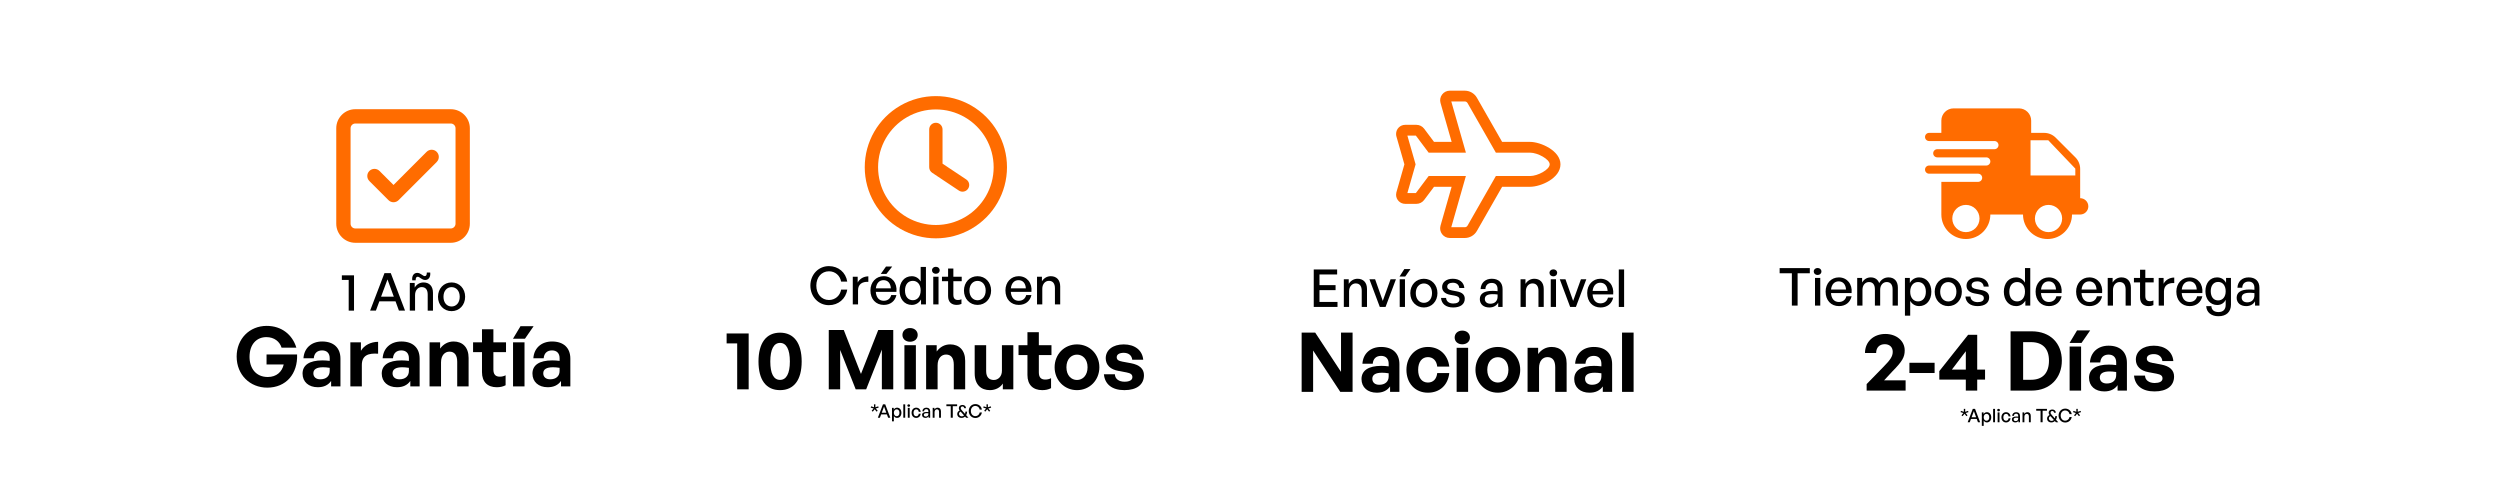 <svg xml:space="preserve" style="enable-background:new 0 0 1523.222 303.833;" viewBox="0 0 1523.222 303.833" y="0px" x="0px" xmlns:xlink="http://www.w3.org/1999/xlink" xmlns="http://www.w3.org/2000/svg" id="Capa_1" version="1.1">
<g>
	<g>
		<g>
			<g>
				<g>
					<path d="M212.453,189.264v-18.707h-4.168v-2.8h7.413v21.507H212.453z"></path>
					<path d="M240.993,183.601h-9.862l-2.1,5.663H225.5l8.749-22.843h3.85l8.686,22.843h-3.723L240.993,183.601z M232.181,180.77
						h7.763l-3.85-10.531L232.181,180.77z"></path>
					<path d="M252.896,189.264h-3.213v-16.861h2.99v2.799c1.146-1.877,3.055-3.117,5.377-3.117c3.468,0,5.758,2.227,5.758,6.268
						v10.912h-3.213v-9.831c0-2.895-1.272-4.518-3.658-4.518c-2.195,0-4.041,1.846-4.041,4.836V189.264z M251.178,170.812
						c-0.35-2.769,0.954-4.55,3.054-4.55c2.101,0,3.341,1.973,4.582,1.973c0.795,0,1.272-0.668,1.24-2.195h2.068
						c0.35,2.736-0.986,4.55-3.055,4.55c-2.1,0-3.34-1.973-4.581-1.973c-0.764,0-1.272,0.668-1.241,2.195H251.178z"></path>
					<path d="M266.865,180.833c0-4.995,3.499-8.749,8.271-8.749s8.271,3.754,8.271,8.749s-3.499,8.749-8.271,8.749
						S266.865,185.828,266.865,180.833z M280.1,180.833c0-3.69-2.195-5.886-4.963-5.886s-4.932,2.195-4.932,5.886
						s2.164,5.917,4.932,5.917S280.1,184.524,280.1,180.833z"></path>
				</g>
			</g>
			<g>
				<g>
					<path d="M144.19,217.223c0-10.666,7.747-18.665,18.312-18.665c9.156,0,15.696,5.434,18.062,13.281h-9.006
						c-1.107-3.672-4.428-6.439-9.257-6.439c-5.835,0-10.263,4.276-10.263,12.024c0,6.942,3.873,12.274,11.118,12.274
						c5.333,0,8.703-3.169,9.71-7.646h-10.465v-6.087h18.614c0.452,11.771-6.69,20.224-18.212,20.224
						C152.339,236.189,144.19,228.391,144.19,217.223z"></path>
					<path d="M201.746,232.114c-1.761,2.516-4.428,3.823-8.1,3.823c-5.584,0-9.307-3.27-9.307-8.301
						c0-5.231,4.226-8.049,12.074-8.049c1.509,0,2.816,0.101,4.477,0.302v-1.61c0-3.019-1.711-4.779-4.629-4.779
						c-3.018,0-4.829,1.761-5.08,4.779h-6.289c0.402-6.188,4.88-10.212,11.369-10.212c7.044,0,11.169,3.873,11.169,10.464v16.903
						h-5.685V232.114z M195.156,231.108c3.571,0,5.734-1.962,5.734-5.081v-1.912c-1.66-0.251-2.816-0.352-4.024-0.352
						c-3.975,0-5.937,1.258-5.937,3.672C190.93,229.699,192.539,231.108,195.156,231.108z"></path>
					<path d="M220.463,235.434h-6.992V208.57h6.439v5.182c1.962-3.421,6.138-5.483,10.464-5.483v7.244
						c-5.937-0.453-9.911,0.956-9.911,6.893V235.434z"></path>
					<path d="M249.996,232.114c-1.76,2.516-4.427,3.823-8.1,3.823c-5.584,0-9.307-3.27-9.307-8.301
						c0-5.231,4.227-8.049,12.074-8.049c1.509,0,2.816,0.101,4.477,0.302v-1.61c0-3.019-1.71-4.779-4.628-4.779
						c-3.019,0-4.829,1.761-5.081,4.779h-6.289c0.403-6.188,4.881-10.212,11.37-10.212c7.044,0,11.169,3.873,11.169,10.464v16.903
						h-5.686V232.114z M243.406,231.108c3.572,0,5.734-1.962,5.734-5.081v-1.912c-1.66-0.251-2.816-0.352-4.023-0.352
						c-3.975,0-5.938,1.258-5.938,3.672C239.18,229.699,240.79,231.108,243.406,231.108z"></path>
					<path d="M268.714,235.434h-6.993V208.57h6.439v3.823c1.963-2.666,4.729-4.326,8.251-4.326c5.383,0,9.106,3.521,9.106,10.011
						v17.356h-6.943v-14.991c0-3.975-1.56-6.188-4.729-6.188c-2.768,0-5.132,2.214-5.132,6.54V235.434z"></path>
					<path d="M308.059,234.73c-1.711,0.855-3.32,1.207-5.383,1.207c-5.534,0-9.006-3.169-9.006-9.206v-12.175h-5.434v-5.986h5.434
						v-7.949h6.943v7.949h7.696v5.986h-7.696v10.565c0,3.119,1.408,4.376,3.924,4.376c1.308,0,2.516-0.302,3.521-0.854V234.73z"></path>
					<path d="M312.538,206.407l4.578-7.647h7.999l-5.283,7.647H312.538z M312.588,235.434V208.57h6.993v26.864H312.588z"></path>
					<path d="M341.819,232.114c-1.761,2.516-4.428,3.823-8.1,3.823c-5.584,0-9.307-3.27-9.307-8.301
						c0-5.231,4.226-8.049,12.074-8.049c1.509,0,2.816,0.101,4.477,0.302v-1.61c0-3.019-1.711-4.779-4.629-4.779
						c-3.018,0-4.829,1.761-5.08,4.779h-6.289c0.402-6.188,4.88-10.212,11.369-10.212c7.044,0,11.169,3.873,11.169,10.464v16.903
						h-5.685V232.114z M335.229,231.108c3.571,0,5.734-1.962,5.734-5.081v-1.912c-1.66-0.251-2.816-0.352-4.024-0.352
						c-3.975,0-5.937,1.258-5.937,3.672C331.002,229.699,332.612,231.108,335.229,231.108z"></path>
				</g>
			</g>
		</g>
		<path d="M216.506,75.255c-1.599,0-2.907,1.308-2.907,2.907v58.14c0,1.599,1.308,2.907,2.907,2.907h58.14
			c1.599,0,2.907-1.308,2.907-2.907v-58.14c0-1.599-1.308-2.907-2.907-2.907H216.506z M204.878,78.162
			c0-6.414,5.214-11.628,11.628-11.628h58.14c6.414,0,11.628,5.214,11.628,11.628v58.14c0,6.414-5.214,11.628-11.628,11.628h-58.14
			c-6.414,0-11.628-5.214-11.628-11.628V78.162z M266.106,98.693l-23.256,23.256c-1.708,1.708-4.469,1.708-6.159,0l-11.628-11.628
			c-1.708-1.708-1.708-4.469,0-6.159c1.708-1.69,4.469-1.708,6.159,0l8.539,8.539l20.167-20.185c1.708-1.708,4.469-1.708,6.159,0
			c1.69,1.708,1.708,4.469,0,6.159L266.106,98.693z" style="fill:#FF6C00;"></path>
	</g>
	<g>
		<g>
			<g>
				<path d="M814.924,187.023h-14.476V164.18h14.253v3.054h-10.753v6.49h9.799v3.055h-9.799v7.19h10.976V187.023z"></path>
				<path d="M821.99,187.023h-3.213v-16.861h2.99v2.799c1.146-1.877,3.055-3.117,5.377-3.117c3.468,0,5.758,2.227,5.758,6.268
					v10.912h-3.213v-9.831c0-2.895-1.272-4.518-3.658-4.518c-2.195,0-4.041,1.846-4.041,4.836V187.023z"></path>
				<path d="M844.2,187.023h-3.5l-6.331-16.861h3.468l4.677,13.171l4.741-13.171h3.276L844.2,187.023z"></path>
				<path d="M852.729,168.475l2.896-4.518h3.754l-3.182,4.518H852.729z M852.824,187.023v-16.861h3.214v16.861H852.824z"></path>
				<path d="M859.284,178.592c0-4.995,3.499-8.749,8.271-8.749s8.271,3.754,8.271,8.749s-3.499,8.749-8.271,8.749
					S859.284,183.587,859.284,178.592z M872.519,178.592c0-3.69-2.195-5.886-4.963-5.886s-4.932,2.195-4.932,5.886
					s2.164,5.917,4.932,5.917S872.519,182.283,872.519,178.592z"></path>
				<path d="M885.407,187.341c-4.454,0-7.095-2.195-7.413-5.822h3.086c0.127,2.1,1.813,3.404,4.391,3.404
					c2.259,0,3.754-0.796,3.754-2.387c0-1.399-0.859-2.004-2.959-2.417l-2.735-0.51c-3.118-0.604-4.868-2.195-4.868-4.74
					c0-2.959,2.577-5.026,6.49-5.026c4.04,0,6.776,2.163,7.062,5.631h-3.086c-0.19-2.036-1.686-3.213-3.944-3.213
					c-2.036,0-3.404,0.858-3.404,2.322c0,1.368,0.858,2.004,2.895,2.386l2.863,0.541c3.341,0.604,4.932,2.068,4.932,4.486
					C892.47,185.305,889.893,187.341,885.407,187.341z"></path>
				<path d="M912.835,184.414c-1.05,1.877-2.927,2.927-5.408,2.927c-3.5,0-5.79-2.005-5.79-5.091c0-3.309,2.641-5.026,7.667-5.026
					c0.986,0,1.781,0.032,3.149,0.19v-1.24c0-2.418-1.304-3.786-3.531-3.786c-2.354,0-3.786,1.399-3.881,3.754h-2.928
					c0.159-3.786,2.863-6.299,6.809-6.299c4.168,0,6.586,2.354,6.586,6.362v10.817h-2.673V184.414z M908.064,185.05
					c2.704,0,4.39-1.686,4.39-4.263v-1.368c-1.24-0.159-2.131-0.191-2.958-0.191c-3.214,0-4.805,0.955-4.805,2.928
					C904.691,183.905,905.995,185.05,908.064,185.05z"></path>
				<path d="M929.669,187.023h-3.213v-16.861h2.99v2.799c1.146-1.877,3.055-3.117,5.377-3.117c3.468,0,5.758,2.227,5.758,6.268
					v10.912h-3.213v-9.831c0-2.895-1.272-4.518-3.658-4.518c-2.195,0-4.041,1.846-4.041,4.836V187.023z"></path>
				<path d="M946.439,168.379c-1.368,0-2.354-0.923-2.354-2.132c0-1.24,0.986-2.131,2.354-2.131c1.367,0,2.322,0.891,2.322,2.131
					C948.761,167.456,947.806,168.379,946.439,168.379z M944.848,187.023v-16.861h3.213v16.861H944.848z"></path>
				<path d="M960.184,187.023h-3.5l-6.331-16.861h3.468l4.677,13.171l4.741-13.171h3.276L960.184,187.023z"></path>
				<path d="M967.058,178.496c0-4.995,3.404-8.653,8.05-8.653c5.026,0,8.367,4.072,7.794,9.544h-12.566
					c0.254,3.437,1.973,5.44,4.804,5.44c2.386,0,4.041-1.305,4.581-3.499h3.182c-0.827,3.754-3.722,6.013-7.699,6.013
					C970.335,187.341,967.058,183.81,967.058,178.496z M970.366,177.256h9.131c-0.159-3.118-1.845-4.995-4.454-4.995
					C972.467,172.261,970.717,174.106,970.366,177.256z"></path>
				<path d="M986.309,187.023V164.18h3.245v22.843H986.309z"></path>
			</g>
			<g>
				<path d="M800.067,213.56v25.204h-6.993v-36.121h8.25l15.747,23.946v-23.946h7.043v36.121h-7.496L800.067,213.56z"></path>
				<path d="M846.958,235.444c-1.761,2.516-4.428,3.823-8.1,3.823c-5.585,0-9.308-3.27-9.308-8.301
					c0-5.232,4.227-8.049,12.074-8.049c1.509,0,2.817,0.101,4.478,0.302v-1.61c0-3.019-1.711-4.779-4.629-4.779
					c-3.018,0-4.829,1.761-5.081,4.779h-6.288c0.402-6.188,4.88-10.212,11.369-10.212c7.044,0,11.169,3.873,11.169,10.464v16.903
					h-5.685V235.444z M840.367,234.438c3.572,0,5.735-1.962,5.735-5.081v-1.912c-1.66-0.252-2.817-0.353-4.024-0.353
					c-3.975,0-5.937,1.258-5.937,3.673C836.142,233.029,837.751,234.438,840.367,234.438z"></path>
				<path d="M856.922,225.331c0-8.049,5.534-13.935,13.08-13.935c6.993,0,12.175,4.729,13.03,11.973h-7.346
					c-0.352-3.571-2.515-5.785-5.685-5.785c-3.622,0-5.937,2.968-5.937,7.747c0,4.83,2.265,7.748,5.937,7.748
					c3.22,0,5.282-2.113,5.685-5.786h7.346c-0.805,7.396-5.836,11.974-13.03,11.974
					C862.255,239.267,856.922,233.532,856.922,225.331z"></path>
				<path d="M890.934,209.786c-2.717,0-4.629-1.761-4.629-4.125c0-2.466,1.912-4.227,4.629-4.227c2.767,0,4.679,1.761,4.679,4.227
					C895.613,208.026,893.7,209.786,890.934,209.786z M887.513,238.764V211.9h6.992v26.864H887.513z"></path>
				<path d="M898.984,225.331c0-7.848,5.836-13.935,13.634-13.935s13.634,6.087,13.634,13.935c0,7.798-5.836,13.936-13.634,13.936
					S898.984,233.129,898.984,225.331z M919.057,225.331c0-4.98-2.969-7.697-6.439-7.697c-3.472,0-6.439,2.717-6.439,7.697
					s2.968,7.748,6.439,7.748C916.088,233.079,919.057,230.312,919.057,225.331z"></path>
				<path d="M937.725,238.764h-6.993V211.9h6.439v3.823c1.962-2.666,4.729-4.326,8.251-4.326c5.383,0,9.105,3.521,9.105,10.011
					v17.356h-6.942v-14.992c0-3.974-1.56-6.188-4.729-6.188c-2.767,0-5.131,2.214-5.131,6.54V238.764z"></path>
				<path d="M976.566,235.444c-1.761,2.516-4.428,3.823-8.1,3.823c-5.585,0-9.308-3.27-9.308-8.301
					c0-5.232,4.227-8.049,12.074-8.049c1.509,0,2.817,0.101,4.478,0.302v-1.61c0-3.019-1.711-4.779-4.629-4.779
					c-3.018,0-4.829,1.761-5.081,4.779h-6.288c0.402-6.188,4.88-10.212,11.369-10.212c7.044,0,11.169,3.873,11.169,10.464v16.903
					h-5.685V235.444z M969.975,234.438c3.572,0,5.735-1.962,5.735-5.081v-1.912c-1.66-0.252-2.817-0.353-4.024-0.353
					c-3.975,0-5.937,1.258-5.937,3.673C965.749,233.029,967.359,234.438,969.975,234.438z"></path>
				<path d="M988.29,238.764v-36.121h7.043v36.121H988.29z"></path>
			</g>
		</g>
		<path d="M892.473,145.007h-9.132c-1.858,0-3.568-0.853-4.69-2.338c-1.123-1.486-1.475-3.364-0.967-5.152
			l6.77-23.708h-10.718l-6.035,8.048c-1.106,1.473-2.864,2.351-4.703,2.351h-6.825c-3.063,0-5.554-2.491-5.554-5.553
			c0-0.442,0.054-0.892,0.166-1.374l0.042-0.162l4.86-16.988l-4.86-16.988c-0.134-0.434-0.208-0.956-0.208-1.536
			c0-3.062,2.491-5.553,5.554-5.553h6.825c1.84,0,3.598,0.878,4.702,2.349l6.037,8.049h10.735l-6.769-23.704
			c-0.519-1.764-0.179-3.646,0.939-5.14c1.12-1.496,2.833-2.354,4.7-2.354h9.132c3.027,0,5.847,1.632,7.359,4.259l15.392,26.939
			h17.043c6.353,0,18.504,5.326,18.504,13.678c0,8.486-11.98,13.678-18.504,13.678h-17.043l-15.387,26.931
			C898.338,143.37,895.515,145.007,892.473,145.007z M884.238,138.449h8.234c0.692,0,1.331-0.368,1.668-0.96l17.277-30.239h20.849
			c4.609,0,11.946-3.888,11.946-7.121c0-3.143-7.407-7.121-11.946-7.121h-20.849l-17.275-30.234c-0.34-0.591-0.982-0.963-1.67-0.963
			h-8.218l8.909,31.198h-22.706l-7.799-10.399h-5.163l5.013,17.519l-5.013,17.52h5.163l7.799-10.399h22.69L884.238,138.449z
			 M857.113,81.277l0.018,0.062C857.126,81.319,857.12,81.299,857.113,81.277z M884,60.923l0.003,0.009
			C884.002,60.929,884.001,60.927,884,60.923z" style="fill:#FF6C00;"></path>
	</g>
	<g>
		<g>
			<path d="M1091.761,186.191v-19.693h-7.445v-3.149h18.389v3.149h-7.444v19.693H1091.761z"></path>
			<path d="M1107.448,167.547c-1.368,0-2.354-0.923-2.354-2.132c0-1.24,0.986-2.131,2.354-2.131s2.322,0.891,2.322,2.131
				C1109.771,166.624,1108.817,167.547,1107.448,167.547z M1105.858,186.191v-16.861h3.214v16.861H1105.858z"></path>
			<path d="M1112.318,177.664c0-4.995,3.404-8.653,8.049-8.653c5.026,0,8.367,4.072,7.795,9.544h-12.567
				c0.255,3.437,1.973,5.44,4.805,5.44c2.386,0,4.04-1.305,4.581-3.499h3.182c-0.827,3.754-3.723,6.013-7.699,6.013
				C1115.594,186.509,1112.318,182.978,1112.318,177.664z M1115.626,176.424h9.131c-0.159-3.118-1.846-4.995-4.454-4.995
				C1117.726,171.429,1115.976,173.274,1115.626,176.424z"></path>
			<path d="M1131.568,186.191v-16.861h2.991v2.799c1.145-1.94,2.958-3.117,5.281-3.117c2.481,0,4.358,1.272,5.122,3.499
				c1.177-2.163,3.117-3.499,5.694-3.499c3.468,0,5.695,2.259,5.695,6.268v10.912h-3.214v-9.895c0-2.8-1.24-4.454-3.595-4.454
				c-2.195,0-3.977,1.846-3.977,4.677v9.672h-3.214v-9.895c0-2.8-1.24-4.454-3.595-4.454c-2.228,0-3.977,1.846-3.977,4.677v9.672
				H1131.568z"></path>
			<path d="M1169.305,186.509c-2.291,0-4.231-1.146-5.44-3.182v9.004h-3.213v-23.002h2.99v3.086
				c1.209-2.164,3.277-3.404,5.663-3.404c4.485,0,7.444,3.658,7.444,8.749C1176.749,182.85,1173.823,186.509,1169.305,186.509z
				 M1168.637,171.842c-2.673,0-4.772,2.132-4.772,5.918c0,3.722,2.068,5.886,4.772,5.886c2.768,0,4.772-2.1,4.772-5.886
				S1171.405,171.842,1168.637,171.842z"></path>
			<path d="M1178.788,177.76c0-4.995,3.5-8.749,8.272-8.749c4.771,0,8.271,3.754,8.271,8.749s-3.5,8.749-8.271,8.749
				C1182.288,186.509,1178.788,182.755,1178.788,177.76z M1192.024,177.76c0-3.69-2.195-5.886-4.963-5.886
				c-2.769,0-4.932,2.195-4.932,5.886s2.163,5.917,4.932,5.917C1189.828,183.677,1192.024,181.451,1192.024,177.76z"></path>
			<path d="M1204.911,186.509c-4.454,0-7.095-2.195-7.413-5.822h3.086c0.127,2.1,1.813,3.404,4.391,3.404
				c2.259,0,3.754-0.796,3.754-2.387c0-1.399-0.859-2.004-2.959-2.417l-2.735-0.51c-3.118-0.604-4.868-2.195-4.868-4.74
				c0-2.959,2.577-5.026,6.49-5.026c4.04,0,6.776,2.163,7.062,5.631h-3.086c-0.19-2.036-1.686-3.213-3.944-3.213
				c-2.036,0-3.404,0.858-3.404,2.322c0,1.368,0.858,2.004,2.895,2.386l2.863,0.541c3.341,0.604,4.932,2.068,4.932,4.486
				C1211.974,184.473,1209.397,186.509,1204.911,186.509z"></path>
			<path d="M1228.395,169.011c2.259,0,4.23,1.146,5.408,3.213v-8.876h3.213v22.843h-2.99v-3.022
				c-1.209,2.132-3.245,3.341-5.631,3.341c-4.55,0-7.477-3.69-7.477-8.749C1220.918,172.638,1223.845,169.011,1228.395,169.011z
				 M1229.031,183.646c2.736,0,4.772-2.228,4.772-5.949c0-3.786-2.1-5.854-4.772-5.854c-2.8,0-4.772,2.1-4.772,5.918
				C1224.258,181.514,1226.231,183.646,1229.031,183.646z"></path>
			<path d="M1240.265,177.664c0-4.995,3.404-8.653,8.049-8.653c5.026,0,8.367,4.072,7.795,9.544h-12.567
				c0.255,3.437,1.973,5.44,4.805,5.44c2.386,0,4.04-1.305,4.581-3.499h3.182c-0.827,3.754-3.723,6.013-7.699,6.013
				C1243.541,186.509,1240.265,182.978,1240.265,177.664z M1243.573,176.424h9.131c-0.159-3.118-1.846-4.995-4.454-4.995
				C1245.673,171.429,1243.923,173.274,1243.573,176.424z"></path>
			<path d="M1264.956,177.664c0-4.995,3.404-8.653,8.05-8.653c5.026,0,8.367,4.072,7.794,9.544h-12.566
				c0.254,3.437,1.973,5.44,4.804,5.44c2.386,0,4.041-1.305,4.581-3.499h3.182c-0.827,3.754-3.722,6.013-7.699,6.013
				C1268.234,186.509,1264.956,182.978,1264.956,177.664z M1268.265,176.424h9.131c-0.159-3.118-1.845-4.995-4.454-4.995
				C1270.365,171.429,1268.615,173.274,1268.265,176.424z"></path>
			<path d="M1287.42,186.191h-3.213v-16.861h2.99v2.799c1.146-1.877,3.055-3.117,5.377-3.117c3.468,0,5.758,2.227,5.758,6.268
				v10.912h-3.213v-9.831c0-2.895-1.272-4.518-3.658-4.518c-2.195,0-4.041,1.846-4.041,4.836V186.191z"></path>
			<path d="M1312.048,185.905c-0.986,0.445-1.846,0.604-2.863,0.604c-3.118,0-5.281-1.687-5.281-5.409v-9.035h-3.723v-2.735h3.723
				v-4.995h3.213v4.995h5.09v2.735h-5.09v8.304c0,2.322,1.113,3.149,2.831,3.149c0.764,0,1.432-0.127,2.101-0.445V185.905z"></path>
			<path d="M1318.477,186.191h-3.214v-16.861h2.991v3.562c1.177-2.322,3.722-3.785,6.489-3.785v3.34
				c-3.626-0.19-6.267,1.4-6.267,5.122V186.191z"></path>
			<path d="M1326.018,177.664c0-4.995,3.404-8.653,8.05-8.653c5.026,0,8.367,4.072,7.794,9.544h-12.566
				c0.254,3.437,1.973,5.44,4.804,5.44c2.386,0,4.041-1.305,4.581-3.499h3.182c-0.827,3.754-3.722,6.013-7.699,6.013
				C1329.295,186.509,1326.018,182.978,1326.018,177.664z M1329.326,176.424h9.131c-0.159-3.118-1.845-4.995-4.454-4.995
				C1331.427,171.429,1329.677,173.274,1329.326,176.424z"></path>
			<path d="M1344.219,186.509h3.118c0.19,2.354,1.718,3.627,4.326,3.627c2.896,0,4.423-1.56,4.423-4.454v-3.055
				c-0.955,2.036-2.863,3.214-5.154,3.214c-4.199,0-7.19-3.468-7.19-8.432c0-5.026,2.863-8.398,7.095-8.398
				c2.418,0,4.327,1.177,5.473,3.309v-2.99h2.99v16.289c0,4.422-2.832,7.062-7.604,7.062
				C1347.273,192.681,1344.409,190.326,1344.219,186.509z M1351.504,183.041c2.736,0,4.582-2.195,4.582-5.536
				c0-3.499-1.813-5.727-4.582-5.727c-2.768,0-4.518,2.163-4.518,5.631C1346.987,180.91,1348.704,183.041,1351.504,183.041z"></path>
			<path d="M1373.969,183.582c-1.05,1.877-2.927,2.927-5.408,2.927c-3.5,0-5.791-2.005-5.791-5.091c0-3.309,2.641-5.026,7.668-5.026
				c0.986,0,1.781,0.032,3.149,0.19v-1.24c0-2.418-1.305-3.786-3.531-3.786c-2.354,0-3.786,1.399-3.882,3.754h-2.927
				c0.159-3.786,2.863-6.299,6.809-6.299c4.167,0,6.585,2.354,6.585,6.362v10.817h-2.672V183.582z M1369.197,184.218
				c2.704,0,4.391-1.686,4.391-4.263v-1.368c-1.241-0.159-2.132-0.191-2.959-0.191c-3.213,0-4.804,0.955-4.804,2.928
				C1365.824,183.073,1367.128,184.218,1369.197,184.218z"></path>
		</g>
		<g>
			<path d="M1161.07,237.988h-23.745v-3.975l10.313-10.564c3.924-4.024,5.584-6.138,5.584-9.105c0-2.768-1.861-4.629-4.83-4.629
				c-3.27,0-5.282,2.062-5.282,5.383h-6.791c0-6.791,5.131-11.621,12.426-11.621c6.792,0,11.772,4.276,11.772,10.012
				c0,4.125-1.51,6.741-7.446,12.728l-5.131,5.534h13.13V237.988z"></path>
			<path d="M1163.388,227.272v-6.238h15.344v6.238H1163.388z"></path>
			<path d="M1204.693,231.296v6.691h-6.942v-6.691h-16.149v-5.182l17.558-22.136h5.534v21.23h4.779v6.087H1204.693z
				 M1197.75,225.209v-11.219l-8.503,11.219H1197.75z"></path>
			<path d="M1225.021,237.988v-36.121h12.829c11.47,0,18.413,7.345,18.413,17.859s-7.194,18.262-18.413,18.262H1225.021z
				 M1232.668,231.397h4.779c7.194,0,10.967-4.175,10.967-11.671c0-7.194-3.772-11.27-10.967-11.27h-4.779V231.397z"></path>
			<path d="M1260.945,208.959l4.578-7.646h7.999l-5.282,7.646H1260.945z M1260.995,237.988v-26.864h6.992v26.864H1260.995z"></path>
			<path d="M1290.225,234.667c-1.761,2.516-4.427,3.823-8.1,3.823c-5.584,0-9.307-3.27-9.307-8.301
				c0-5.232,4.226-8.049,12.074-8.049c1.509,0,2.816,0.101,4.477,0.302v-1.61c0-3.019-1.71-4.779-4.628-4.779
				c-3.019,0-4.83,1.761-5.081,4.779h-6.289c0.403-6.188,4.88-10.212,11.37-10.212c7.043,0,11.168,3.873,11.168,10.464v16.903
				h-5.685V234.667z M1283.635,233.661c3.571,0,5.734-1.962,5.734-5.081v-1.912c-1.66-0.252-2.816-0.353-4.024-0.353
				c-3.975,0-5.937,1.258-5.937,3.673C1279.408,232.252,1281.019,233.661,1283.635,233.661z"></path>
			<path d="M1312.716,238.491c-7.646,0-11.923-3.672-12.477-9.659h6.691c0.05,2.768,2.415,4.528,5.886,4.528
				c2.717,0,4.779-0.855,4.779-2.768c0-1.71-1.106-2.415-3.673-2.918l-4.829-0.905c-4.83-0.855-7.747-3.521-7.747-7.697
				c0-4.98,4.275-8.451,10.967-8.451c6.741,0,11.369,3.571,11.873,9.356h-6.691c-0.252-2.615-2.214-4.226-5.182-4.226
				c-2.565,0-4.276,0.956-4.276,2.666c0,1.61,1.106,2.265,3.521,2.717l5.182,0.956c5.232,1.006,7.898,3.421,7.898,7.295
				C1324.639,235.02,1320.363,238.491,1312.716,238.491z"></path>
		</g>
	</g>
	<path d="M1190.307,66.032c-4.12,0-7.463,3.343-7.463,7.463v7.463h-7.463c-1.368,0-2.488,1.119-2.488,2.488
		s1.119,2.488,2.488,2.488h7.463h32.339c1.368,0,2.488,1.119,2.488,2.488s-1.119,2.488-2.488,2.488h-32.339h-2.488
		c-1.368,0-2.488,1.119-2.488,2.488c0,1.368,1.119,2.488,2.488,2.488h2.488h27.363c1.368,0,2.488,1.119,2.488,2.488
		c0,1.368-1.119,2.488-2.488,2.488h-27.363h-7.463c-1.368,0-2.488,1.119-2.488,2.488c0,1.368,1.119,2.488,2.488,2.488h7.463h22.388
		c1.368,0,2.488,1.119,2.488,2.488s-1.119,2.488-2.488,2.488h-22.388v19.901c0,8.24,6.685,14.925,14.926,14.925
		c8.24,0,14.925-6.685,14.925-14.925h19.901c0,8.24,6.685,14.925,14.925,14.925c8.24,0,14.926-6.685,14.926-14.925h4.975
		c2.752,0,4.975-2.223,4.975-4.975c0-2.752-2.223-4.975-4.975-4.975v-9.95v-4.975v-2.907c0-2.643-1.042-5.177-2.907-7.043
		l-12.018-12.018c-1.866-1.866-4.4-2.907-7.043-2.907h-7.882v-7.463c0-4.12-3.343-7.463-7.463-7.463H1190.307z M1264.468,102.742
		v4.179h-27.283V85.466h10.807L1264.468,102.742z M1197.803,124.842c4.583,0,8.297,3.715,8.297,8.297s-3.715,8.297-8.297,8.297
		s-8.297-3.715-8.297-8.297S1193.22,124.842,1197.803,124.842z M1239.846,133.139c0-4.583,3.715-8.297,8.297-8.297
		s8.297,3.715,8.297,8.297s-3.715,8.297-8.297,8.297S1239.846,137.722,1239.846,133.139z" style="fill:#FF6C00;"></path>
	<g>
		<g>
			<path d="M1195.799,253.574l-0.68-0.521l1.156-1.405l-1.734-0.533l0.249-0.782l1.757,0.567l-0.033-1.77h0.884l-0.034,1.77
				l1.758-0.567l0.249,0.782l-1.734,0.533l1.156,1.405l-0.68,0.521l-1.157-1.462L1195.799,253.574z"></path>
			<path d="M1204.405,255.252h-3.515l-0.748,2.018h-1.259l3.118-8.141h1.371l3.096,8.141h-1.326L1204.405,255.252z
				 M1201.264,254.243h2.767l-1.372-3.752L1201.264,254.243z"></path>
			<path d="M1210.583,257.383c-0.815,0-1.508-0.408-1.938-1.134v3.209h-1.145v-8.197h1.065v1.1c0.431-0.771,1.168-1.213,2.018-1.213
				c1.599,0,2.653,1.304,2.653,3.118C1213.237,256.079,1212.194,257.383,1210.583,257.383z M1210.346,252.157
				c-0.953,0-1.701,0.76-1.701,2.109c0,1.326,0.737,2.097,1.701,2.097c0.986,0,1.7-0.748,1.7-2.097
				C1212.046,252.916,1211.332,252.157,1210.346,252.157z"></path>
			<path d="M1214.394,257.27v-8.141h1.156v8.141H1214.394z"></path>
			<path d="M1217.703,250.626c-0.487,0-0.839-0.329-0.839-0.76c0-0.442,0.352-0.76,0.839-0.76s0.828,0.317,0.828,0.76
				C1218.531,250.297,1218.191,250.626,1217.703,250.626z M1217.137,257.27v-6.009h1.145v6.009H1217.137z"></path>
			<path d="M1219.439,254.266c0-1.814,1.179-3.118,2.8-3.118c1.485,0,2.562,0.986,2.777,2.551h-1.201
				c-0.125-0.964-0.726-1.542-1.564-1.542c-0.986,0-1.633,0.839-1.633,2.109c0,1.28,0.646,2.108,1.633,2.108
				c0.85,0,1.439-0.567,1.575-1.542h1.19c-0.204,1.587-1.27,2.563-2.777,2.563C1220.595,257.395,1219.439,256.102,1219.439,254.266z"></path>
			<path d="M1229.812,256.34c-0.374,0.669-1.043,1.043-1.927,1.043c-1.247,0-2.063-0.714-2.063-1.813c0-1.18,0.94-1.792,2.732-1.792
				c0.352,0,0.635,0.012,1.122,0.068v-0.442c0-0.861-0.465-1.349-1.259-1.349c-0.839,0-1.349,0.499-1.383,1.338h-1.043
				c0.057-1.35,1.021-2.245,2.426-2.245c1.485,0,2.347,0.839,2.347,2.268v3.855h-0.952V256.34z M1228.112,256.567
				c0.964,0,1.564-0.601,1.564-1.519v-0.488c-0.442-0.057-0.76-0.067-1.055-0.067c-1.145,0-1.712,0.34-1.712,1.043
				C1226.909,256.159,1227.374,256.567,1228.112,256.567z"></path>
			<path d="M1233.441,257.27h-1.145v-6.009h1.065v0.998c0.408-0.669,1.088-1.111,1.916-1.111c1.235,0,2.052,0.794,2.052,2.233v3.889
				h-1.145v-3.503c0-1.032-0.454-1.61-1.304-1.61c-0.782,0-1.44,0.658-1.44,1.724V257.27z"></path>
			<path d="M1243.292,257.27v-7.018h-2.652v-1.123h6.553v1.123h-2.653v7.018H1243.292z"></path>
			<path d="M1252,254.946c0.137-0.396,0.216-0.884,0.238-1.405h1.055c-0.022,0.759-0.25,1.553-0.612,2.165l1.395,1.564h-1.429
				l-0.646-0.726c-0.612,0.556-1.326,0.839-2.074,0.839c-1.633,0-2.676-0.952-2.676-2.438c0-0.918,0.59-1.655,1.485-2.086
				c-0.352-0.477-0.521-0.896-0.521-1.439c0-1.111,0.94-1.928,2.199-1.928c1.27,0,2.154,0.794,2.177,1.961h-1.077
				c-0.057-0.669-0.544-1.043-1.1-1.043c-0.59,0-1.031,0.431-1.031,1.021c0,0.511,0.271,0.861,0.805,1.474L1252,254.946z
				 M1250.017,256.443c0.521,0,1.02-0.204,1.395-0.556l-2.087-2.347c-0.578,0.237-0.975,0.714-0.975,1.337
				C1248.35,255.683,1248.883,256.443,1250.017,256.443z"></path>
			<path d="M1254.268,253.189c0-2.393,1.757-4.229,4.024-4.229c2.041,0,3.674,1.36,3.979,3.367h-1.326
				c-0.227-1.314-1.293-2.244-2.642-2.244c-1.61,0-2.744,1.304-2.744,3.106c0,1.825,1.134,3.129,2.744,3.129
				c1.349,0,2.415-0.941,2.642-2.256h1.326c-0.306,2.018-1.938,3.378-3.979,3.378
				C1256.025,257.44,1254.268,255.592,1254.268,253.189z"></path>
			<path d="M1264.359,253.574l-0.68-0.521l1.156-1.405l-1.734-0.533l0.249-0.782l1.757,0.567l-0.033-1.77h0.884l-0.034,1.77
				l1.758-0.567l0.249,0.782l-1.734,0.533l1.156,1.405l-0.681,0.521l-1.156-1.462L1264.359,253.574z"></path>
		</g>
	</g>
	<g>
		<g>
			<g>
				<path d="M493.749,174.008c0-6.713,4.931-11.867,11.294-11.867c5.727,0,10.308,3.818,11.167,9.449h-3.723
					c-0.636-3.69-3.627-6.3-7.413-6.3c-4.518,0-7.699,3.659-7.699,8.718c0,5.122,3.182,8.78,7.699,8.78
					c3.786,0,6.777-2.641,7.413-6.331h3.723c-0.859,5.663-5.44,9.481-11.167,9.481C498.68,185.939,493.749,180.752,493.749,174.008z"></path>
				<path d="M522.8,185.461h-3.213V168.6h2.99v3.562c1.177-2.322,3.723-3.785,6.49-3.785v3.34c-3.627-0.19-6.268,1.4-6.268,5.122
					V185.461z"></path>
				<path d="M530.342,176.935c0-4.995,3.404-8.653,8.049-8.653c5.026,0,8.367,4.072,7.795,9.544h-12.567
					c0.255,3.437,1.973,5.44,4.805,5.44c2.386,0,4.04-1.305,4.581-3.499h3.182c-0.827,3.754-3.723,6.013-7.699,6.013
					C533.618,185.78,530.342,182.248,530.342,176.935z M533.651,175.695h9.131c-0.159-3.118-1.846-4.995-4.454-4.995
					C535.75,170.7,534,172.544,533.651,175.695z M536.641,166.913l3.182-4.518h3.786l-3.531,4.518H536.641z"></path>
				<path d="M555.542,168.282c2.259,0,4.231,1.146,5.408,3.213v-8.876h3.213v22.843h-2.99v-3.022
					c-1.209,2.132-3.245,3.341-5.631,3.341c-4.55,0-7.477-3.69-7.477-8.749C548.066,171.909,550.992,168.282,555.542,168.282z
					 M556.178,182.916c2.736,0,4.772-2.228,4.772-5.949c0-3.786-2.1-5.854-4.772-5.854c-2.8,0-4.772,2.1-4.772,5.918
					C551.406,180.785,553.378,182.916,556.178,182.916z"></path>
				<path d="M570.211,166.818c-1.368,0-2.354-0.923-2.354-2.132c0-1.24,0.986-2.131,2.354-2.131s2.322,0.891,2.322,2.131
					C572.533,165.895,571.579,166.818,570.211,166.818z M568.62,185.461V168.6h3.214v16.861H568.62z"></path>
				<path d="M585.802,185.175c-0.986,0.445-1.845,0.604-2.863,0.604c-3.118,0-5.281-1.687-5.281-5.409v-9.035h-3.723V168.6h3.723
					v-4.995h3.213v4.995h5.091v2.735h-5.091v8.304c0,2.322,1.114,3.149,2.832,3.149c0.764,0,1.432-0.127,2.1-0.445V185.175z"></path>
				<path d="M587.331,177.031c0-4.995,3.499-8.749,8.271-8.749s8.271,3.754,8.271,8.749s-3.499,8.749-8.271,8.749
					S587.331,182.026,587.331,177.031z M600.566,177.031c0-3.69-2.195-5.886-4.963-5.886s-4.932,2.195-4.932,5.886
					s2.164,5.917,4.932,5.917S600.566,180.721,600.566,177.031z"></path>
				<path d="M612.596,176.935c0-4.995,3.404-8.653,8.05-8.653c5.026,0,8.367,4.072,7.794,9.544h-12.566
					c0.254,3.437,1.973,5.44,4.804,5.44c2.386,0,4.041-1.305,4.581-3.499h3.182c-0.827,3.754-3.722,6.013-7.699,6.013
					C615.873,185.78,612.596,182.248,612.596,176.935z M615.905,175.695h9.131c-0.159-3.118-1.845-4.995-4.454-4.995
					C618.005,170.7,616.255,172.544,615.905,175.695z"></path>
				<path d="M635.06,185.461h-3.213V168.6h2.99v2.799c1.146-1.877,3.055-3.117,5.377-3.117c3.468,0,5.758,2.227,5.758,6.268v10.912
					h-3.213v-9.831c0-2.895-1.272-4.518-3.658-4.518c-2.195,0-4.041,1.846-4.041,4.836V185.461z"></path>
			</g>
			<g>
				<path d="M449.159,237.202v-27.972h-6.439v-6.037h13.432v34.009H449.159z"></path>
				<path d="M475.271,202.691c8.401,0,13.181,6.289,13.181,17.558c0,11.219-4.679,17.457-13.181,17.457s-13.131-6.238-13.131-17.457
					C462.14,208.98,466.869,202.691,475.271,202.691z M475.271,231.467c3.874,0,5.986-3.924,5.986-11.219
					c0-7.345-2.112-11.319-5.986-11.319c-3.823,0-5.937,3.975-5.937,11.319C469.334,227.543,471.347,231.467,475.271,231.467z"></path>
				<path d="M511.901,213.205v23.997h-6.943v-36.121h9.156l10.464,26.764l10.515-26.764h9.156v36.121h-6.942v-24.198l-9.559,24.198
					h-6.39L511.901,213.205z"></path>
				<path d="M554.466,208.225c-2.717,0-4.629-1.761-4.629-4.125c0-2.466,1.912-4.227,4.629-4.227c2.767,0,4.679,1.761,4.679,4.227
					C559.145,206.464,557.233,208.225,554.466,208.225z M551.045,237.202v-26.864h6.992v26.864H551.045z"></path>
				<path d="M571.27,237.202h-6.993v-26.864h6.439v3.823c1.962-2.666,4.729-4.326,8.251-4.326c5.383,0,9.105,3.521,9.105,10.011
					v17.356h-6.942V222.21c0-3.974-1.56-6.188-4.729-6.188c-2.767,0-5.131,2.214-5.131,6.54V237.202z"></path>
				<path d="M610.463,210.338h6.942v26.864h-6.39v-3.521c-1.458,2.364-4.427,4.024-7.848,4.024c-5.383,0-9.307-3.27-9.307-10.263
					v-17.104h6.992v15.746c0,3.773,1.861,5.434,4.679,5.434c2.516,0,4.931-2.013,4.931-5.635V210.338z"></path>
				<path d="M640.4,236.498c-1.711,0.855-3.32,1.207-5.383,1.207c-5.534,0-9.006-3.169-9.006-9.206v-12.175h-5.433v-5.986h5.433
					v-7.949h6.943v7.949h7.696v5.986h-7.696v10.564c0,3.119,1.408,4.377,3.924,4.377c1.308,0,2.516-0.302,3.521-0.855V236.498z"></path>
				<path d="M642.566,223.77c0-7.848,5.835-13.935,13.633-13.935s13.634,6.087,13.634,13.935c0,7.798-5.836,13.936-13.634,13.936
					S642.566,231.568,642.566,223.77z M662.638,223.77c0-4.98-2.968-7.697-6.439-7.697c-3.471,0-6.439,2.717-6.439,7.697
					s2.969,7.748,6.439,7.748C659.67,231.518,662.638,228.75,662.638,223.77z"></path>
				<path d="M685.079,237.705c-7.647,0-11.924-3.672-12.477-9.659h6.69c0.051,2.768,2.415,4.528,5.887,4.528
					c2.716,0,4.779-0.855,4.779-2.768c0-1.71-1.107-2.415-3.673-2.918l-4.83-0.905c-4.829-0.855-7.747-3.521-7.747-7.697
					c0-4.98,4.276-8.451,10.967-8.451c6.742,0,11.37,3.571,11.873,9.356h-6.69c-0.252-2.615-2.214-4.226-5.183-4.226
					c-2.565,0-4.275,0.956-4.275,2.666c0,1.61,1.106,2.265,3.521,2.717l5.182,0.956c5.231,1.006,7.898,3.421,7.898,7.295
					C697.002,234.235,692.726,237.705,685.079,237.705z"></path>
			</g>
		</g>
		<g>
			<path d="M548.548,64.355c13.407-7.741,29.926-7.741,43.333,0c13.408,7.741,21.667,22.047,21.667,37.528
				c0,15.481-8.259,29.786-21.667,37.528c-13.407,7.741-29.926,7.741-43.333,0c-13.407-7.741-21.667-22.047-21.667-37.528
				C526.881,86.402,535.14,72.096,548.548,64.355z M587.818,71.392c-10.894-6.29-24.315-6.29-35.208,0
				c-10.894,6.289-17.604,17.912-17.604,30.491c0,12.579,6.71,24.201,17.604,30.491c10.894,6.29,24.315,6.29,35.208,0
				c10.894-6.289,17.604-17.912,17.604-30.491C605.422,89.304,598.712,77.681,587.818,71.392z M570.214,74.8
				c2.251,0,4.062,1.811,4.062,4.062v20.855l14.439,9.615c1.879,1.252,2.386,3.758,1.133,5.636
				c-1.252,1.879-3.774,2.387-5.636,1.134l-16.25-10.833c-1.134-0.761-1.811-2.031-1.811-3.385V78.862
				C566.152,76.611,567.963,74.8,570.214,74.8z" style="fill:#FF6C00;"></path>
		</g>
		<g>
			<g>
				<path d="M531.779,250.812l-0.68-0.521l1.156-1.405l-1.734-0.533l0.249-0.782l1.757,0.567l-0.033-1.77h0.884l-0.034,1.77
					l1.758-0.567l0.249,0.782l-1.734,0.533l1.156,1.405l-0.68,0.521l-1.157-1.462L531.779,250.812z"></path>
				<path d="M540.384,252.491h-3.515l-0.748,2.018h-1.259l3.118-8.141h1.371l3.096,8.141h-1.326L540.384,252.491z M537.243,251.481
					h2.767l-1.372-3.752L537.243,251.481z"></path>
				<path d="M546.563,254.621c-0.815,0-1.508-0.408-1.938-1.134v3.209h-1.145v-8.197h1.065v1.1c0.431-0.771,1.168-1.213,2.018-1.213
					c1.599,0,2.653,1.304,2.653,3.118C549.216,253.318,548.173,254.621,546.563,254.621z M546.325,249.395
					c-0.953,0-1.701,0.76-1.701,2.109c0,1.326,0.737,2.097,1.701,2.097c0.986,0,1.7-0.748,1.7-2.097
					C548.026,250.155,547.312,249.395,546.325,249.395z"></path>
				<path d="M550.373,254.508v-8.141h1.156v8.141H550.373z"></path>
				<path d="M553.683,247.865c-0.487,0-0.839-0.329-0.839-0.76c0-0.442,0.352-0.76,0.839-0.76s0.828,0.317,0.828,0.76
					C554.511,247.535,554.17,247.865,553.683,247.865z M553.116,254.508v-6.009h1.145v6.009H553.116z"></path>
				<path d="M555.418,251.504c0-1.814,1.179-3.118,2.8-3.118c1.485,0,2.562,0.986,2.777,2.551h-1.201
					c-0.125-0.964-0.726-1.542-1.564-1.542c-0.986,0-1.633,0.839-1.633,2.109c0,1.28,0.646,2.108,1.633,2.108
					c0.85,0,1.439-0.567,1.575-1.542h1.19c-0.204,1.587-1.27,2.562-2.777,2.562C556.574,254.633,555.418,253.34,555.418,251.504z"></path>
				<path d="M565.791,253.578c-0.374,0.669-1.043,1.043-1.927,1.043c-1.247,0-2.063-0.714-2.063-1.813
					c0-1.18,0.94-1.792,2.732-1.792c0.352,0,0.635,0.012,1.122,0.068v-0.442c0-0.861-0.465-1.349-1.259-1.349
					c-0.839,0-1.349,0.499-1.383,1.338h-1.043c0.057-1.35,1.021-2.245,2.426-2.245c1.485,0,2.347,0.839,2.347,2.268v3.854h-0.952
					V253.578z M564.091,253.805c0.964,0,1.564-0.601,1.564-1.519v-0.488c-0.442-0.057-0.76-0.067-1.055-0.067
					c-1.145,0-1.712,0.34-1.712,1.043C562.889,253.397,563.354,253.805,564.091,253.805z"></path>
				<path d="M569.42,254.508h-1.145v-6.009h1.065v0.998c0.408-0.669,1.088-1.111,1.916-1.111c1.235,0,2.052,0.794,2.052,2.233v3.889
					h-1.145v-3.503c0-1.032-0.454-1.61-1.304-1.61c-0.782,0-1.44,0.658-1.44,1.724V254.508z"></path>
				<path d="M579.272,254.508v-7.018h-2.652v-1.123h6.553v1.123h-2.653v7.018H579.272z"></path>
				<path d="M587.98,252.184c0.137-0.396,0.216-0.884,0.238-1.405h1.055c-0.022,0.759-0.25,1.553-0.612,2.165l1.395,1.564h-1.429
					l-0.646-0.726c-0.612,0.556-1.326,0.839-2.074,0.839c-1.633,0-2.676-0.952-2.676-2.438c0-0.918,0.59-1.655,1.485-2.086
					c-0.352-0.477-0.521-0.896-0.521-1.439c0-1.111,0.94-1.928,2.199-1.928c1.27,0,2.154,0.794,2.177,1.961h-1.077
					c-0.057-0.669-0.544-1.043-1.1-1.043c-0.59,0-1.031,0.431-1.031,1.021c0,0.511,0.271,0.861,0.805,1.474L587.98,252.184z
					 M585.996,253.681c0.521,0,1.02-0.204,1.395-0.556l-2.087-2.347c-0.578,0.237-0.975,0.714-0.975,1.337
					C584.329,252.921,584.863,253.681,585.996,253.681z"></path>
				<path d="M590.247,250.427c0-2.393,1.757-4.229,4.024-4.229c2.041,0,3.674,1.36,3.979,3.367h-1.326
					c-0.227-1.314-1.293-2.244-2.642-2.244c-1.61,0-2.744,1.304-2.744,3.106c0,1.825,1.134,3.129,2.744,3.129
					c1.349,0,2.415-0.941,2.642-2.256h1.326c-0.306,2.018-1.938,3.378-3.979,3.378C592.004,254.678,590.247,252.83,590.247,250.427z"></path>
				<path d="M600.338,250.812l-0.68-0.521l1.156-1.405l-1.734-0.533l0.249-0.782l1.757,0.567l-0.033-1.77h0.884l-0.034,1.77
					l1.758-0.567l0.249,0.782l-1.734,0.533l1.156,1.405l-0.681,0.521l-1.156-1.462L600.338,250.812z"></path>
			</g>
		</g>
	</g>
</g>
</svg>
